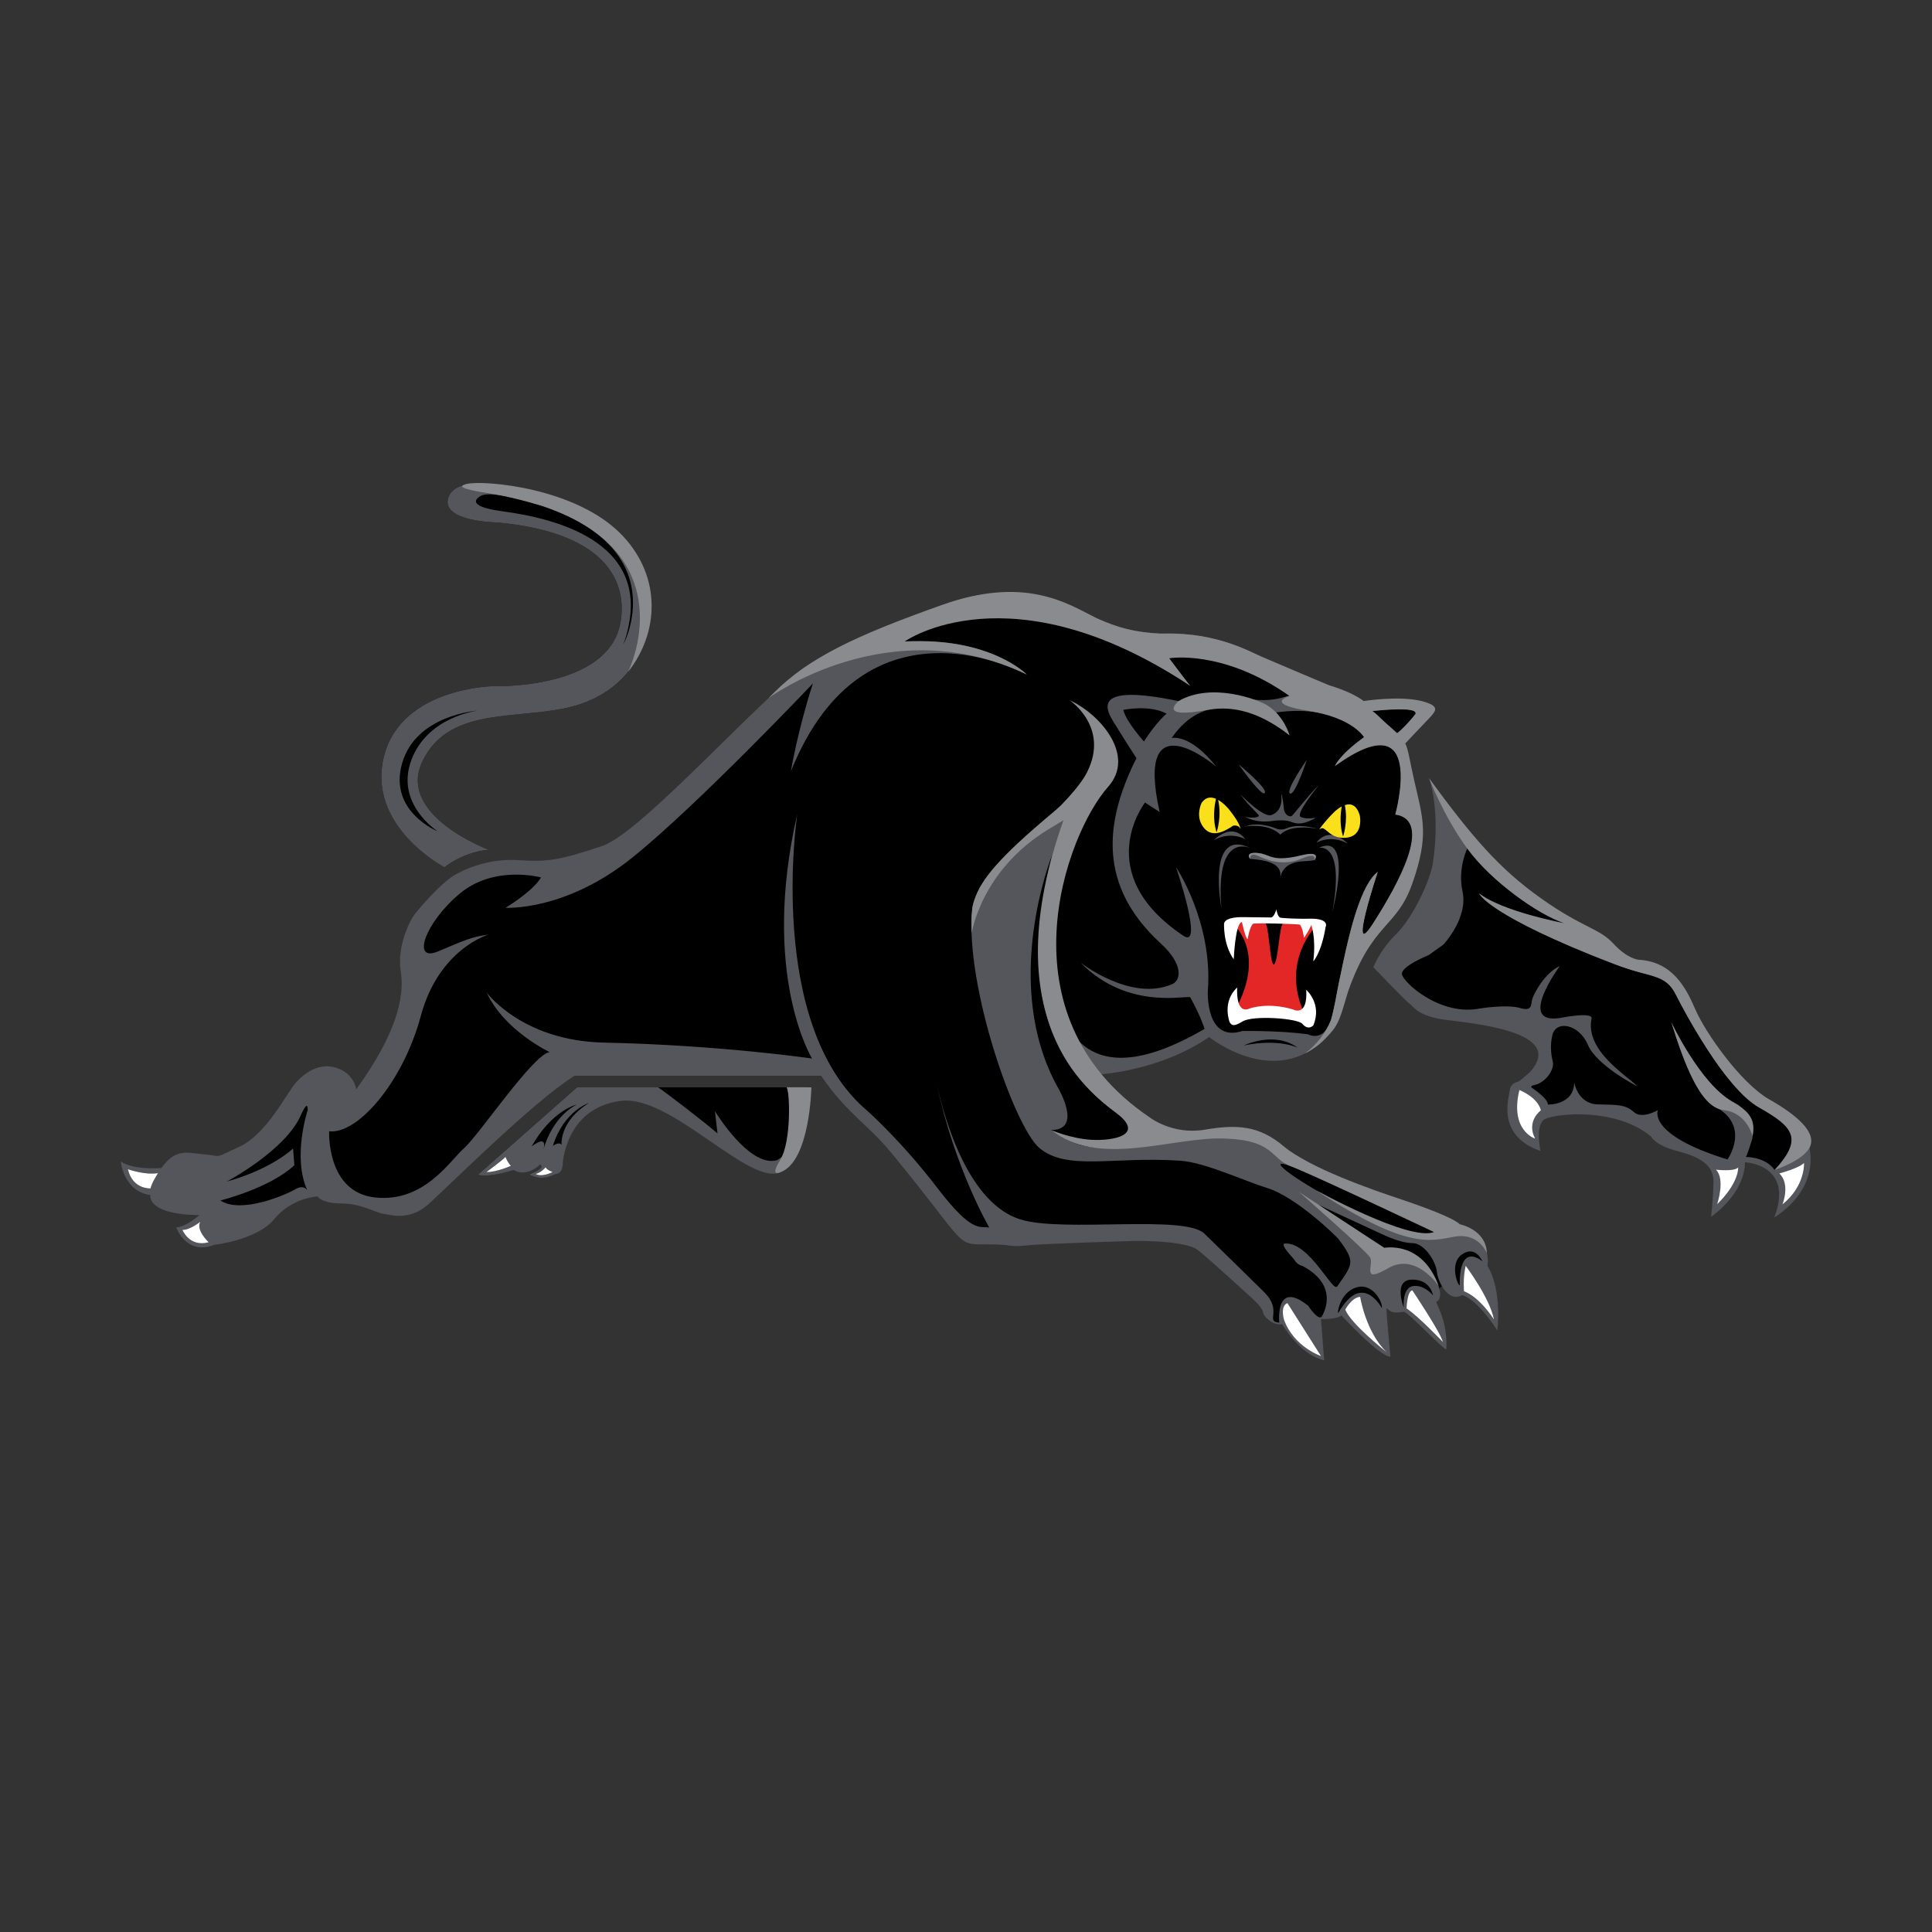 <?xml version="1.0" encoding="UTF-8"?>
<svg width="48px" height="48px" viewBox="0 0 48 48" version="1.1" xmlns="http://www.w3.org/2000/svg" xmlns:xlink="http://www.w3.org/1999/xlink">
    <rect x="0" y="0" width="48" height="48" fill="#333333" stroke="none"/>
    <title>Teams/NRL/PEN</title>
    <g id="Teams/NRL/PEN" stroke="none" stroke-width="1" fill="none" fill-rule="evenodd">
        <g id="panthers-badge" transform="translate(3, 12)">
            <path d="M41.864,16.493 C41.864,16.493 42.067,16.155 41.435,15.729 C40.804,15.303 39.907,14.731 39.105,13.078 C38.304,11.426 37.902,12.247 37.102,11.558 C36.302,10.869 34.55,10.589 32.681,7.689 C32.681,7.689 32.805,8.397 32.907,9.378 C32.973,10.005 32.528,10.58 32.279,10.931 C31.927,11.429 31.211,12.015 31.211,12.015 C31.211,12.015 31.934,12.819 32.045,12.892 C32.155,12.964 32.262,13.196 32.911,13.287 C33.558,13.379 35.985,13.618 35.07,14.645 C35.07,14.645 34.806,14.879 34.738,14.912 C34.67,14.944 34.583,14.888 34.556,15.094 C34.529,15.299 34.247,16.173 35.219,16.536 C35.219,16.536 35.116,15.905 35.369,15.767 C35.621,15.629 37.157,15.464 38.041,16.205 C38.041,16.205 38.153,16.403 38.725,16.547 C39.297,16.691 39.615,16.932 39.612,17.327 C39.609,17.722 39.558,18.15 39.558,18.15 C39.558,18.15 40.318,17.605 40.328,16.803 C40.328,16.803 41.638,16.872 41.14,18.193 C41.14,18.193 42.082,17.611 41.864,16.493 L41.864,16.493 Z M8.868,17.191 C9.258,17.261 9.734,17.044 9.76,17.06 C10.007,17.207 10.307,17.038 10.429,16.906 C10.425,16.914 10.423,16.93 10.444,16.958 C10.509,17.044 10.145,17.178 10.145,17.178 C10.503,17.375 10.758,17.154 10.802,17.157 C10.878,17.159 10.962,17.081 10.974,16.945 C10.974,16.945 11.01,15.515 12.427,15.339 C13.635,15.19 15.505,17.349 16.318,17.135 C17.13,16.921 17.151,15.014 17.151,15.014 L11.337,15.014 L8.868,17.191 Z M33.878,19.476 C34.252,20.084 34.166,20.934 34.166,20.934 C33.621,20.1 33.341,20.141 33.341,20.141 C33.136,20.262 32.99,20.098 32.822,19.955 C32.802,19.975 32.779,19.994 32.757,20.013 C32.779,20.092 32.749,20.148 32.741,20.179 C32.732,20.218 32.731,20.297 32.655,20.319 C32.604,20.334 32.952,20.711 32.914,21.47 C32.91,21.556 31.995,20.561 31.905,20.568 C31.829,20.574 31.753,20.569 31.688,20.573 C31.555,20.582 31.418,20.466 31.413,20.482 C31.397,20.53 31.521,21.675 31.521,21.675 C31.253,21.686 30.328,20.627 30.328,20.627 C30.221,20.734 29.804,20.752 29.804,20.752 L29.884,21.761 C29.259,21.617 28.875,20.871 28.875,20.871 C28.667,20.919 28.415,20.701 28.4,20.573 C28.384,20.445 28.059,20.168 28.059,20.168 C28.059,20.168 27.079,19.269 26.774,19.029 C26.469,18.789 25.235,18.797 25.235,18.797 C25.235,18.797 23.005,18.803 22.54,18.85 C22.075,18.898 21.967,18.856 21.39,18.834 C20.739,18.81 20.769,18.511 20.78,18.489 C20.754,18.466 20.636,18.178 19.006,16.344 C18.492,15.767 17.381,14.442 17.381,14.442 C15.094,14.549 11.118,14.463 11.118,14.463 C10.108,15.088 8.106,17.467 7.64,17.884 C7.175,18.301 6.769,18.17 6.56,18.137 C6.352,18.105 6.01,17.873 5.513,17.873 C5.015,17.873 4.887,17.679 4.887,17.679 C4.887,17.679 4.223,17.722 3.79,18.251 C3.357,18.78 2.321,18.904 2.321,18.904 C1.616,19.177 1.414,18.521 1.414,18.521 C1.638,18.521 2.013,18.165 2.013,18.165 C0.682,18.149 0.776,17.679 0.776,17.679 C0.103,17.583 0.026,16.896 0.026,16.896 C0.379,17.12 1.003,17.063 1.003,17.063 C1.372,16.55 1.661,16.669 2.094,16.701 C2.527,16.733 2.285,16.854 2.975,16.533 C3.664,16.213 4.154,15.16 4.379,14.919 C4.603,14.678 4.928,14.418 5.362,14.562 C5.611,14.642 5.795,14.855 5.836,15.113 C6.846,13.719 7.088,12.742 6.992,12.132 C6.896,11.523 7.171,10.986 7.268,10.825 C7.364,10.665 7.963,9.959 8.315,9.767 C8.668,9.575 9.22,9.347 9.924,9.394 C10.63,9.443 10.962,9.396 11.971,9.059 C12.981,8.723 16.204,5.053 17.118,4.54 C18.032,4.026 20.395,3.059 21.1,2.915 C21.806,2.77 22.674,2.644 23.588,3.125 C24.501,3.605 25.242,3.813 26.279,3.813 C27.315,3.813 28.106,4.261 28.106,4.261 C28.106,4.261 29.605,4.919 30.19,5.143 C30.776,5.367 30.896,5.496 30.896,5.496 C31.505,5.383 32.727,5.523 32.6,5.656 C32.205,6.073 31.874,6.426 31.874,6.426 C31.874,6.426 32.063,7.113 32.162,8.317 C32.236,9.216 32.172,9.999 31.345,10.85 C30.254,11.973 30.34,13.138 29.998,13.656 C29.676,14.145 29.036,14.217 29.036,14.217 C28.619,14.121 28.315,14.201 28.315,14.201 C28.005,14.276 26.952,13.656 26.952,13.656 C25.782,14.522 24.195,14.377 24.195,14.377 C24.162,14.49 25.033,16.527 26.295,16.301 C26.804,16.211 27.93,15.933 28.443,16.334 C28.956,16.734 30.427,17.444 31.635,17.776 C32.842,18.107 33.291,18.449 33.291,18.449 C34.093,18.759 33.878,19.476 33.878,19.476 L33.878,19.476 Z M6.552,6.744 C7.009,5.085 9.24,5.048 9.24,5.048 C9.24,5.048 12.102,5.151 12.413,3.479 C12.581,2.575 12.204,1.244 9.36,0.981 C9.36,0.981 7.949,0.966 8.137,0.367 C8.331,-0.249 9.785,0.104 9.785,0.104 C9.785,0.104 12.07,0.393 12.92,2.006 C13.432,2.979 13.227,5.098 11.101,5.582 C9.78,5.882 8.141,5.569 7.495,6.915 C6.849,8.261 9.145,9.113 9.145,9.113 C9.145,9.113 8.593,9.131 8.04,9.547 C8.04,9.547 6.066,8.512 6.552,6.744 L6.552,6.744 Z" id="Shape" fill="#000000"></path>
            <path d="M29.76,9.067 C29.76,9.067 30.423,8.875 30.103,10.654 C30.103,10.654 30.631,8.65 29.76,9.067 Z M29.046,9.331 C28.745,9.415 28.353,9.208 28.353,9.208 C27.878,9.127 28.068,9.343 28.068,9.343 C28.051,9.334 28.245,9.357 28.245,9.357 C28.85,9.43 28.821,9.681 28.808,9.822 C28.824,9.679 28.924,9.422 29.371,9.398 C29.599,9.385 29.656,9.371 29.656,9.371 C29.846,9.113 29.297,9.259 29.046,9.331 L29.046,9.331 Z M27.345,10.558 C27.193,8.72 27.99,9.036 28.075,9.074 C26.962,8.532 27.345,10.558 27.345,10.558 Z M28.956,8.582 C28.841,8.632 28.74,8.598 28.74,8.598 C28.183,8.37 27.914,8.55 27.914,8.55 L27.986,8.526 C28.592,8.466 28.808,8.738 28.808,8.738 C29.088,8.446 29.766,8.598 29.766,8.598 C29.261,8.462 29.04,8.546 28.956,8.582 L28.956,8.582 Z M30.484,8.958 C30.484,8.958 30.046,8.489 29.705,8.938 C29.705,8.938 30.057,8.724 30.484,8.958 Z M27.941,8.852 C27.599,8.403 27.16,8.873 27.16,8.873 C27.588,8.638 27.941,8.852 27.941,8.852 Z M29.056,7.716 C29.179,7.753 29.469,6.875 29.469,6.875 C29.469,6.875 28.908,7.673 29.056,7.716 Z M29.087,8.276 C28.987,8.304 28.889,8.185 28.895,8.062 C28.895,8.062 28.864,7.744 28.828,7.724 C28.828,7.724 28.915,8.132 28.59,8.249 C28.377,8.326 27.8,7.717 27.815,7.736 C28.056,8.062 28.283,8.229 28.275,8.27 C28.264,8.324 28.007,8.33 27.922,8.281 C27.922,8.281 28.168,8.474 28.675,8.388 C28.675,8.388 28.916,8.362 29.049,8.409 C29.183,8.458 29.317,8.512 29.621,8.357 C29.807,8.262 29.517,8.391 29.317,8.297 C29.166,8.227 29.782,7.493 29.761,7.512 C29.529,7.732 29.117,8.268 29.087,8.276 L29.087,8.276 Z M11.634,15.403 C11.634,15.403 11.009,15.596 10.736,16.469 C10.736,16.469 10.896,16.349 10.952,16.446 C10.952,16.446 10.888,15.86 11.634,15.403 Z M10.503,16.558 C10.503,16.558 10.688,15.78 11.329,15.443 C11.329,15.443 10.712,15.58 10.207,16.485 C10.207,16.485 10.608,16.157 10.503,16.558 Z M16.549,15.013 L17.151,15.014 C17.151,15.014 17.135,16.932 16.323,17.146 C15.511,17.359 13.641,15.201 12.433,15.35 C11.016,15.526 10.979,16.956 10.979,16.956 C10.968,17.092 10.883,17.17 10.808,17.167 C10.763,17.165 10.503,17.375 10.145,17.178 C10.145,17.178 10.482,17.054 10.45,16.969 C10.45,16.969 10.419,16.934 10.423,16.925 C10.302,17.057 10.012,17.218 9.766,17.071 C9.739,17.055 9.258,17.261 8.868,17.191 L11.337,15.014 L13.349,15.014 C13.506,15.113 14.588,15.944 14.827,16.162 L14.762,15.607 C14.762,15.607 15.617,17.018 16.301,16.825 C16.301,16.825 16.985,16.559 16.549,15.013 L16.549,15.013 Z M41.322,15.885 C41.322,15.885 40.548,15.447 40.037,14.901 C39.55,14.38 38.915,13.228 38.673,12.752 C38.393,12.204 38.08,12.281 37.394,12.053 C36.516,11.76 34.025,10.704 33.746,10.194 C33.746,10.194 34.254,10.637 35.908,10.956 C35.908,10.956 34.232,10.22 33.463,9.058 C33.463,9.058 33.208,9.559 33.336,10.148 C33.481,10.81 32.86,11.469 32.86,11.469 L32.496,11.729 C32.496,11.729 31.808,12.003 31.831,12.203 C31.855,12.402 32.782,13.258 33.776,13.054 C33.776,13.054 34.443,12.948 34.768,13.044 C35.092,13.14 35.025,12.941 35.073,12.807 C35.12,12.671 35.377,12.172 35.753,12.002 C35.753,12.002 34.671,13.459 35.751,13.292 C35.751,13.292 36.579,13.126 36.542,13.305 C36.371,14.112 37.45,14.741 37.678,14.989 C37.678,14.989 36.673,14.48 36.451,13.959 C36.229,13.437 35.649,13.334 35.565,13.729 C35.519,13.94 35.523,14.159 35.578,14.368 C35.633,14.577 35.383,14.911 35.115,14.959 C35.003,14.98 35.055,15.022 35.055,15.022 C35.055,15.022 35.465,15.291 35.456,15.443 C35.456,15.443 36.105,15.462 36.11,14.893 C36.11,14.893 36.2,15.428 36.697,15.438 C37.194,15.448 37.392,15.444 37.593,15.629 C37.795,15.814 38.189,15.581 38.189,15.581 C38.189,15.581 37.912,16.188 39.919,16.806 C39.919,16.806 40.519,15.96 39.588,15.481 C39.588,15.481 39.084,15.313 38.526,13.395 C38.526,13.395 39.176,14.94 40.145,15.429 C40.379,15.547 40.629,16.073 40.515,16.356 C40.515,16.356 40.403,16.722 40.373,16.745 C40.373,16.745 40.843,16.729 41.091,17.066 C41.091,17.066 41.883,16.422 41.322,15.885 L41.322,15.885 Z M41.082,18.245 C41.584,16.926 40.354,16.876 40.354,16.876 C40.342,17.677 39.511,18.232 39.511,18.232 C39.511,18.232 39.567,17.753 39.571,17.358 C39.575,16.962 39.265,16.751 38.693,16.604 C38.121,16.458 38.027,16.243 38.027,16.243 C37.145,15.5 35.634,15.667 35.382,15.805 C35.129,15.942 35.272,16.594 35.272,16.594 C34.19,16.222 34.478,15.315 34.506,15.109 C34.533,14.903 34.658,14.902 34.726,14.869 C34.795,14.837 35.015,14.631 35.015,14.631 C35.934,13.607 33.521,13.424 32.875,13.331 C32.227,13.238 32.128,13.016 32.016,12.934 C31.909,12.856 31.12,12.029 31.12,12.029 C31.12,12.029 31.297,11.588 31.671,11.225 C32.114,10.793 32.538,9.859 32.6,9.44 C32.798,8.109 32.504,7.334 32.504,7.334 C34.366,10.24 36.317,10.863 37.115,11.555 C37.913,12.246 38.318,11.425 39.114,13.08 C39.911,14.734 40.875,15.28 41.505,15.708 C42.136,16.135 41.956,16.515 41.956,16.515 C42.171,17.635 41.082,18.245 41.082,18.245 L41.082,18.245 Z M33.83,19.335 C33.83,19.335 33.653,18.919 33.309,19.175 C33.017,19.392 33.204,19.92 33.269,19.936 C33.269,19.936 33.204,18.87 33.83,19.335 L33.83,19.335 Z M32.662,18.617 C32.662,18.617 30.658,17.609 29.236,17.035 C27.462,16.318 31.796,19.05 32.662,18.617 Z M28.483,17.516 C27.939,17.348 26.927,16.877 26.329,16.838 C24.646,16.725 23.514,17.099 22.824,16.522 C22.21,16.008 20.98,12.514 21.151,10.611 C21.297,8.992 25.891,7.258 23.611,5.415 C23.611,5.415 24.098,5.751 24.252,5.976 C24.423,6.228 24.664,6.841 24.503,7.273 C24.266,7.908 22.965,9.657 23.128,11.889 C23.225,13.211 23.722,15.431 26.928,13.562 C26.928,13.562 26.838,13.262 26.575,12.783 C26.529,12.701 25.042,13.134 23.845,11.915 C23.845,11.915 25.092,12.899 26.126,12.45 C26.336,12.358 26.415,11.968 25.838,11.439 C24.265,9.998 24.47,8.431 25.175,6.956 L25.236,6.838 C25.236,6.838 25.015,6.503 24.652,5.913 C24.411,5.522 24.27,4.996 26.298,5.423 C26.298,5.423 26.682,5.102 27.676,5.311 C28.67,5.519 28.905,5.268 29.076,5.289 C29.076,5.289 27.345,4.017 26.009,4.359 L26.565,5.033 C26.565,5.033 22.407,2.04 19.425,3.964 C19.425,3.964 21.229,3.701 22.511,4.759 C22.511,4.759 18.511,2.542 16.651,7.159 C16.651,7.159 16.812,6.166 17.197,4.979 C17.197,4.979 14.343,7.993 12.708,9.308 C11.037,10.65 9.56,10.553 9.56,10.553 C9.56,10.553 10.234,10.152 10.442,9.8 C10.442,9.8 9.282,9.479 8.417,10.206 C7.551,10.933 7.219,11.916 7.882,11.638 C8.545,11.36 8.716,11.274 9.133,11.221 C9.133,11.221 7.903,11.574 7.455,13.241 C7.006,14.908 5.873,16.191 5.178,16.106 C5.178,16.106 5.104,17.623 6.322,17.751 C7.54,17.879 8.171,16.843 8.534,16.522 C8.898,16.201 10.249,14.191 10.656,14.139 C10.656,14.139 9.523,13.604 9.095,12.663 C9.095,12.663 9.972,13.86 12.003,13.903 C14.905,13.965 17.175,14.299 17.175,14.299 C17.175,14.299 15.893,12.22 16.807,8.228 C16.807,8.228 16.021,13.471 18.554,15.603 C18.554,15.603 19.404,16.357 20.285,17.51 C21.167,18.665 21.339,18.451 21.579,18.499 C21.579,18.499 20.719,17.034 20.269,14.919 C20.484,15.888 21.078,17.902 22.354,18.297 C23.424,18.627 26.426,18.168 26.923,18.649 C27.416,19.128 27.907,19.609 28.397,20.092 C28.888,20.574 28.414,20.829 28.783,20.861 C28.783,20.861 28.67,19.771 29.504,20.444 C29.504,20.444 29.723,20.787 29.83,20.722 C29.83,20.722 30.343,19.974 29.359,19.451 C29.359,19.451 29.231,19.434 29.151,19.29 C29.132,19.256 28.77,18.901 28.933,18.894 C29.541,18.87 30.11,20.121 30.223,19.96 C30.618,19.396 30.682,19.354 30.254,18.782 C30.215,18.73 29.212,17.74 28.483,17.516 L28.483,17.516 Z M30.743,19.974 C30.273,20.076 30.206,20.699 30.257,20.61 C30.85,19.568 31.332,20.503 31.332,20.503 C31.363,20.359 31.112,19.894 30.743,19.974 Z M25.982,5.732 C25.566,5.5 24.908,5.636 24.908,5.636 C24.972,5.925 25.421,6.422 25.421,6.422 C25.726,5.941 25.982,5.732 25.982,5.732 Z M28.708,5.7 C28.708,5.7 28.964,6.053 29.039,6.272 C29.039,6.272 27.244,4.679 26.11,6.336 C26.11,6.336 26.559,6.213 27.217,7.047 C27.217,7.047 25.17,5.31 25.811,8.174 L25.448,7.939 C25.448,7.939 24.079,9.692 26.399,11.248 C26.919,11.596 26.217,9.543 26.217,9.543 C26.217,9.543 27.141,10.916 27.008,12.626 C27.008,12.626 26.944,13.909 27.868,13.615 C27.868,13.615 28.75,13.599 29.488,13.695 C29.488,13.695 29.846,13.893 30.038,13.428 C30.09,13.303 30.149,13.014 30.222,12.646 C30.421,11.64 30.721,10.051 31.23,9.66 C31.23,9.66 30.479,11.9 31.096,10.975 C32.443,8.955 32.202,8.239 31.668,8.239 C31.668,8.239 32.475,5.379 30.166,7.031 C30.166,7.031 30.364,6.657 30.899,6.321 C30.899,6.321 30.326,5.476 28.708,5.7 L28.708,5.7 Z M31.064,5.668 C31.064,5.668 31.545,6.053 31.705,6.213 C31.796,6.304 31.978,6.021 32.155,5.764 C32.333,5.505 31.064,5.668 31.064,5.668 Z M29.242,14.031 C28.659,13.604 27.906,13.973 27.906,13.973 C28.783,13.796 29.242,14.031 29.242,14.031 Z M23.139,9.244 C23.139,9.244 21.846,12.45 23.289,15.031 C23.289,15.031 23.914,16.083 23.112,16.073 C23.112,16.073 24.25,17.003 25.053,16.121 C25.511,15.617 21.686,15.079 23.139,9.244 L23.139,9.244 Z M31.876,20.482 C31.876,20.482 31.828,19.995 32.106,19.952 C32.384,19.91 32.603,20.183 32.603,20.183 C32.603,20.183 32.545,19.781 32.074,19.792 C31.604,19.803 31.876,20.482 31.876,20.482 L31.876,20.482 Z M4.473,15.71 C4.088,16.586 2.634,17.356 2.634,17.356 C3.778,17.035 4.281,16.533 4.281,16.533 L4.313,16.95 C3.693,17.527 2.474,17.826 2.474,17.826 C2.998,18.168 4.12,17.677 4.334,17.548 C4.548,17.42 4.633,17.57 4.633,17.57 C4.259,16.736 4.644,15.582 4.644,15.582 C4.655,15.283 4.473,15.71 4.473,15.71 L4.473,15.71 Z M33.955,19.45 C34.329,20.06 34.201,21.054 34.201,21.054 C33.656,20.22 33.325,20.177 33.325,20.177 C32.999,20.369 32.731,19.878 32.699,19.599 C32.667,19.322 32.384,18.884 32.085,18.884 C31.786,18.884 31.342,18.665 31.342,18.665 L29.755,17.932 C30.108,18.2 31.411,19.023 31.411,19.023 C32.405,18.852 32.822,20 32.779,20.182 C32.77,20.221 32.765,20.314 32.689,20.337 C32.638,20.352 32.972,20.759 32.934,21.518 C32.93,21.603 31.972,20.586 31.882,20.593 C31.806,20.6 31.748,20.605 31.684,20.609 C31.55,20.618 31.454,20.493 31.449,20.508 C31.433,20.556 31.545,21.705 31.545,21.705 C31.278,21.715 30.326,20.679 30.326,20.679 C30.22,20.786 29.819,20.77 29.819,20.77 L29.899,21.796 C29.274,21.652 28.857,20.899 28.857,20.899 C28.648,20.946 28.392,20.722 28.376,20.594 C28.36,20.466 28.04,20.193 28.04,20.193 C28.04,20.193 27.062,19.295 26.757,19.055 C26.452,18.814 25.218,18.83 25.218,18.83 C25.218,18.83 22.958,18.894 22.492,18.943 C22.028,18.991 22.223,18.916 21.547,18.916 C20.702,18.916 21.085,18.996 19.142,16.639 C18.549,15.92 18.041,15.667 17.4,14.726 L11.276,14.726 C10.266,15.351 8.112,17.5 7.647,17.916 C7.182,18.333 6.734,18.189 6.525,18.157 C6.316,18.125 5.98,17.9 5.483,17.9 C4.986,17.9 4.89,17.724 4.89,17.724 C4.89,17.724 4.249,17.756 3.816,18.285 C3.383,18.814 2.325,18.927 2.325,18.927 C1.619,19.199 1.379,18.494 1.379,18.494 C1.603,18.494 1.956,18.189 1.956,18.189 C0.625,18.173 0.737,17.692 0.737,17.692 C0.064,17.596 0,16.858 0,16.858 C0.353,17.083 1.01,17.018 1.01,17.018 C1.379,16.505 1.667,16.65 2.1,16.682 C2.533,16.714 2.26,16.81 2.949,16.49 C3.639,16.169 4.136,15.127 4.361,14.886 C4.585,14.646 4.938,14.39 5.371,14.534 C5.803,14.678 5.851,15.063 5.851,15.063 C6.862,13.668 7.054,12.755 6.958,12.145 C6.862,11.536 7.15,10.959 7.246,10.798 C7.342,10.638 7.968,9.917 8.321,9.725 C8.81,9.455 9.366,9.332 9.924,9.372 C10.629,9.42 10.95,9.356 11.96,9.019 C12.97,8.682 16.059,5.147 17.09,4.514 C18.038,3.932 20.376,2.975 21.082,2.831 C21.787,2.686 22.813,2.622 23.727,3.103 C24.641,3.584 25.159,3.75 26.196,3.75 C27.233,3.75 28.13,4.22 28.13,4.22 C28.13,4.22 29.715,4.923 30.3,5.147 C30.885,5.372 30.869,5.433 30.869,5.433 C31.479,5.32 33.047,5.305 32.507,5.845 C32.026,6.326 31.895,6.478 31.895,6.478 C31.895,6.478 31.982,6.754 32.239,7.951 C32.399,8.698 32.381,9.941 31.417,11.007 C30.359,12.177 30.507,13.103 30.119,13.588 C28.82,15.207 27.04,13.764 27.04,13.764 C25.838,14.598 24.355,14.69 24.355,14.69 C24.323,14.802 25.341,15.913 26.255,16.105 C26.761,16.212 28.024,15.864 28.536,16.265 C29.049,16.666 30.428,17.441 31.636,17.772 C32.843,18.104 33.293,18.445 33.293,18.445 C34.094,18.756 33.955,19.45 33.955,19.45 L33.955,19.45 Z M28.411,7.708 C28.559,7.636 27.77,6.987 27.77,6.987 C27.77,6.987 28.314,7.756 28.411,7.708 Z M7.874,8.654 C7.874,8.654 6.816,7.981 7.217,6.891 C7.617,5.8 8.868,5.656 8.868,5.656 C8.868,5.656 7.345,5.752 6.993,6.955 C6.64,8.157 7.874,8.654 7.874,8.654 L7.874,8.654 Z M12.491,4.005 C12.491,4.005 13.95,1.28 9.606,0.334 C9.606,0.334 9.045,0.205 8.9,0.35 C8.9,0.35 8.516,0.574 9.477,0.702 C10.816,0.881 13.373,1.488 12.491,4.005 Z M6.552,6.744 C7.009,5.085 9.24,5.048 9.24,5.048 C9.24,5.048 12.102,5.151 12.413,3.479 C12.581,2.575 12.204,1.244 9.36,0.981 C9.36,0.981 7.949,0.966 8.137,0.367 C8.331,-0.249 9.785,0.104 9.785,0.104 C9.785,0.104 12.07,0.393 12.92,2.006 C13.432,2.979 13.227,5.098 11.101,5.582 C9.78,5.882 8.141,5.569 7.495,6.915 C6.849,8.261 9.145,9.113 9.145,9.113 C9.145,9.113 8.593,9.131 8.04,9.547 C8.04,9.547 6.066,8.512 6.552,6.744 L6.552,6.744 Z" id="Shape" fill="#55565B"></path>
            <path d="M28.885,10.941 C28.783,10.942 28.755,11.961 28.644,11.959 C28.55,11.958 28.525,10.933 28.428,10.929 C28.131,10.918 27.758,10.893 27.514,10.848 C27.514,10.848 28.635,11.577 27.569,13.301 C27.569,13.301 28.47,12.978 29.517,13.373 C29.517,13.373 28.657,12.143 29.766,10.912 C29.766,10.912 29.339,10.939 28.885,10.941 L28.885,10.941 Z" id="Path" fill="#E22726"></path>
            <path d="M30.34,8.814 C30.059,8.797 29.974,8.611 29.865,8.578 C29.825,8.565 29.773,8.611 29.773,8.611 C29.773,8.611 29.881,8.443 30.137,8.185 C30.137,8.185 30.223,8.096 30.335,8.036 C30.304,8.212 30.278,8.5 30.368,8.783 C30.368,8.783 30.497,8.415 30.412,8.003 C30.55,7.957 30.704,7.984 30.784,8.263 C30.784,8.263 30.906,8.847 30.34,8.814 Z M27.54,8.116 C27.54,8.116 27.417,7.96 27.264,7.873 C27.361,8.296 27.226,8.679 27.226,8.679 C27.118,8.343 27.175,8.001 27.211,7.846 C27.092,7.795 26.961,7.795 26.855,7.944 C26.855,7.944 26.69,8.263 26.888,8.539 C27.008,8.706 27.214,8.808 27.636,8.514 C27.636,8.514 27.775,8.479 27.818,8.599 C27.818,8.599 27.834,8.486 27.54,8.116 Z" id="Shape" fill="#FAE01A"></path>
            <path d="M28.9,20.786 C28.9,20.786 28.799,20.45 28.985,20.375 L29.819,21.69 C29.819,21.69 29.146,21.465 28.9,20.786 L28.9,20.786 Z M31.454,21.598 C31.454,21.598 30.551,20.883 30.423,20.535 C30.423,20.535 30.588,20.231 30.792,20.22 C30.792,20.22 30.931,21.096 31.454,21.598 L31.454,21.598 Z M32.849,21.342 C32.849,21.342 32.24,20.701 31.946,20.508 C31.946,20.508 31.957,20.076 32.09,20.06 C32.09,20.06 32.785,21.096 32.849,21.342 L32.849,21.342 Z M34.116,20.781 C34.116,20.781 33.779,20.236 33.373,20.081 C33.373,20.081 33.341,19.76 33.415,19.45 C33.415,19.45 34.014,20.246 34.116,20.781 Z M1.534,18.558 C1.726,18.558 1.974,18.357 1.974,18.357 C1.862,18.566 2.183,18.863 2.183,18.863 C1.705,18.991 1.534,18.558 1.534,18.558 L1.534,18.558 Z M41.284,17.923 C41.284,17.923 41.49,17.425 41.207,17.154 C41.207,17.154 41.71,17.02 41.82,16.892 C41.82,16.892 41.858,17.459 41.284,17.923 Z M39.663,17.917 C39.663,17.917 39.871,17.3 39.633,17.06 C39.633,17.06 40.083,17.115 40.184,17.006 C40.184,17.006 40.213,17.378 39.663,17.917 Z M0.74,17.524 C0.74,17.524 0.299,17.556 0.179,17.051 C0.179,17.051 0.611,17.203 0.924,17.147 C0.924,17.147 0.764,17.395 0.74,17.524 Z M10.557,17.002 C10.557,17.002 10.444,17.135 10.311,17.167 C10.311,17.167 10.439,17.258 10.728,17.119 C10.728,17.119 10.576,17.065 10.557,17.002 Z M9.088,17.119 C9.355,17.119 9.691,16.964 9.691,16.964 C9.611,16.884 9.558,16.745 9.558,16.745 C9.483,16.83 9.088,17.119 9.088,17.119 L9.088,17.119 Z M35.139,16.288 C35.139,16.288 34.504,16.09 34.749,15.082 C34.749,15.082 35.199,15.252 35.283,15.586 C35.283,15.586 34.912,15.851 35.139,16.288 L35.139,16.288 Z M27.551,13.4 C27.593,13.443 27.612,13.539 27.868,13.379 C28.125,13.218 29.242,13.299 29.357,13.437 C29.506,13.616 29.629,13.475 29.629,13.475 C29.854,12.935 29.453,12.593 29.453,12.593 C29.493,13.282 29.127,13.08 29.127,13.08 C28.478,12.887 28.042,13.058 28.042,13.058 C27.684,13.208 27.738,12.534 27.738,12.534 C27.35,12.892 27.551,13.4 27.551,13.4 L27.551,13.4 Z M27.411,10.947 C27.438,10.77 27.876,10.786 27.876,10.786 C28.053,10.785 28.304,10.794 28.577,10.794 C28.655,10.794 28.712,10.592 28.712,10.592 C28.712,10.592 28.736,10.794 28.824,10.802 C29.201,10.837 29.568,10.824 29.568,10.824 C30.046,10.824 29.934,11.032 29.934,11.032 C29.827,11.684 29.628,11.884 29.628,11.884 C29.702,11.285 29.576,10.979 29.576,10.979 C29.558,11.059 29.4,11.3 29.4,11.3 C29.375,11.195 29.367,11.075 29.298,10.974 C29.286,10.955 28.152,10.924 28.128,10.952 C28.037,11.054 27.999,11.331 27.999,11.331 C27.951,11.346 27.855,10.909 27.855,10.909 C27.69,10.92 27.652,11.833 27.652,11.833 C27.385,11.465 27.411,10.947 27.411,10.947 L27.411,10.947 Z" id="Shape" fill="#FFFFFF"></path>
            <path d="M31.393,19.002 L29.277,17.616 C29.277,17.616 30.936,19.067 31.04,19.243 C31.144,19.419 30.8,19.908 31.489,19.508 C32.178,19.107 32.739,19.945 32.739,19.945 C32.331,18.817 31.393,19.002 31.393,19.002 Z M33.269,18.417 C33.108,18.257 32.371,17.985 31.746,17.776 C31.12,17.568 29.536,17.02 28.892,16.478 C28.291,15.971 27.748,15.927 26.936,16.066 C26.124,16.205 25.557,15.756 25.557,15.756 C21.818,13.225 23.484,8.723 24.531,7.548 C25.223,6.772 24.33,5.757 23.625,5.421 C23.613,5.413 23.588,5.405 23.577,5.399 C23.577,5.399 24.633,6.105 23.954,7.284 C23.801,7.527 23.593,7.768 23.36,8.007 C23.287,8.075 23.213,8.141 23.136,8.205 C21.83,9.298 21.364,9.859 21.208,10.361 C21.179,10.442 21.16,10.526 21.151,10.611 L21.153,10.609 C21.127,10.792 21.132,10.978 21.141,11.19 C21.141,11.19 21.367,9.615 23.072,8.59 L23.421,8.379 C21.682,13.291 23.992,15.099 24.724,15.644 C25.477,16.205 24.644,16.349 24.114,16.318 C23.585,16.285 23.112,16.073 23.112,16.073 C24.283,17.018 26.102,16.253 27.385,16.285 C28.667,16.318 28.555,16.782 29.068,16.975 C29.581,17.167 32.627,18.61 32.627,18.61 C32.018,18.85 29.698,17.571 29.698,17.571 C32.006,19.094 32.563,18.818 33.156,18.722 C33.749,18.626 33.941,19.137 33.941,19.137 C33.925,18.544 33.269,18.417 33.269,18.417 L33.269,18.417 Z M16.382,16.825 C16.104,17.274 16.398,17.119 16.398,17.119 C17.124,16.846 17.159,15.014 17.159,15.014 L16.547,15.013 C16.626,15.159 16.66,16.376 16.382,16.825 L16.382,16.825 Z M40.951,15.31 C40.245,14.909 39.36,13.64 39.12,13.079 C38.88,12.518 38.543,11.893 37.709,11.844 C37.709,11.844 37.437,11.828 37.084,11.443 C36.731,11.059 36.331,11.059 35.289,10.321 C34.247,9.584 33.568,8.788 32.504,7.334 C32.504,7.334 32.868,8.285 33.456,9.086 C34.043,9.889 35.208,10.722 35.86,10.936 C35.86,10.936 34.289,10.636 33.746,10.194 C33.746,10.194 33.958,10.744 37.079,11.94 C37.079,11.94 37.421,12.08 37.88,12.197 C38.34,12.315 38.49,12.421 38.65,12.742 C38.81,13.063 39.847,15.032 40.697,15.513 C41.547,15.994 41.813,16.28 41.091,17.066 C41.091,17.066 41.829,16.83 41.974,16.478 C42.118,16.125 41.656,15.711 40.951,15.31 L40.951,15.31 Z M40.034,15.367 C39.243,14.919 38.522,13.394 38.522,13.394 C38.842,14.399 39.233,15.515 39.821,15.58 C40.409,15.644 40.542,16.233 40.542,16.233 C40.626,15.812 40.458,15.608 40.034,15.367 Z M32.559,5.788 C32.599,5.728 32.77,5.596 32.531,5.488 C32.025,5.259 31.071,5.39 30.881,5.417 C30.724,5.3 30.459,5.157 30.014,5.023 C30.014,5.023 28.627,4.438 28.347,4.317 C28.066,4.197 27.238,3.712 25.934,3.74 C25.934,3.74 25.894,3.742 25.826,3.741 C25.204,3.712 24.766,3.597 24.23,3.352 C23.488,2.972 22.447,2.309 20.422,3.024 C18.247,3.792 17.097,4.346 16.237,5.201 C16.13,5.307 16.091,5.347 16.091,5.347 C16.091,5.347 19.089,3.118 22.511,4.759 C22.511,4.759 21.624,3.829 19.476,3.936 C19.476,3.936 22.102,2.081 26.565,5.036 C26.565,5.036 26.257,4.627 26.049,4.355 C26.049,4.355 27.381,4.124 29.034,5.289 C28.882,5.343 28.537,5.505 29.485,5.656 C30.639,5.84 30.888,6.314 30.888,6.314 C30.231,6.802 30.168,7.03 30.168,7.03 C32.469,5.372 31.665,8.237 31.665,8.237 C32.619,8.381 31.732,9.973 31.104,10.955 C30.479,11.933 31.23,9.66 31.23,9.66 C30.828,9.969 30.558,11.022 30.363,11.947 C30.294,12.252 30.232,12.559 30.178,12.867 C30.137,13.067 30.101,13.231 30.068,13.34 C29.932,13.67 29.709,13.957 29.424,14.171 C29.635,14.067 29.825,13.923 29.981,13.746 C30.027,13.697 30.072,13.646 30.117,13.591 C30.297,13.366 30.363,13.044 30.487,12.648 C31.102,10.895 31.696,11.07 32.088,9.953 C32.515,8.734 32.352,8.341 32.13,7.364 C32.017,6.865 31.991,6.626 31.912,6.466 L31.914,6.47 L32.559,5.788 Z M28.25,9.263 C28.464,9.359 28.869,9.533 29.335,9.333 C29.746,9.157 29.656,9.381 29.656,9.381 C29.656,9.381 29.849,9.124 29.346,9.247 C28.844,9.37 28.651,9.322 28.502,9.258 C28.275,9.161 27.914,9.146 28.058,9.343 C28.058,9.343 28.037,9.167 28.25,9.263 L28.25,9.263 Z M28.464,5.512 C28.261,5.389 27.112,4.94 26.286,5.416 C26.286,5.416 25.715,5.873 26.99,5.64 C27.47,5.552 28.146,5.576 29.036,6.265 C29.036,6.265 28.909,5.78 28.464,5.512 Z M31.842,6.101 C31.801,6.142 31.757,6.18 31.71,6.215 C31.604,6.116 31.457,5.996 31.24,5.784 C31.196,5.741 31.149,5.701 31.099,5.664 C31.427,5.633 32.146,5.573 32.169,5.71 C32.173,5.733 32.162,5.745 32.162,5.745 C32.162,5.745 31.982,5.969 31.842,6.101 Z M8.595,0.023 C8.253,0.107 8.745,0.195 9.279,0.28 C9.814,0.366 10.498,0.579 10.498,0.579 C14.057,1.787 12.606,4.69 12.606,4.69 C13.365,3.732 13.447,2.354 12.475,1.317 C11.345,0.11 9.012,-0.077 8.595,0.023 L8.595,0.023 Z" id="Shape" fill="#898B8E"></path>
        </g>
    </g>
</svg>